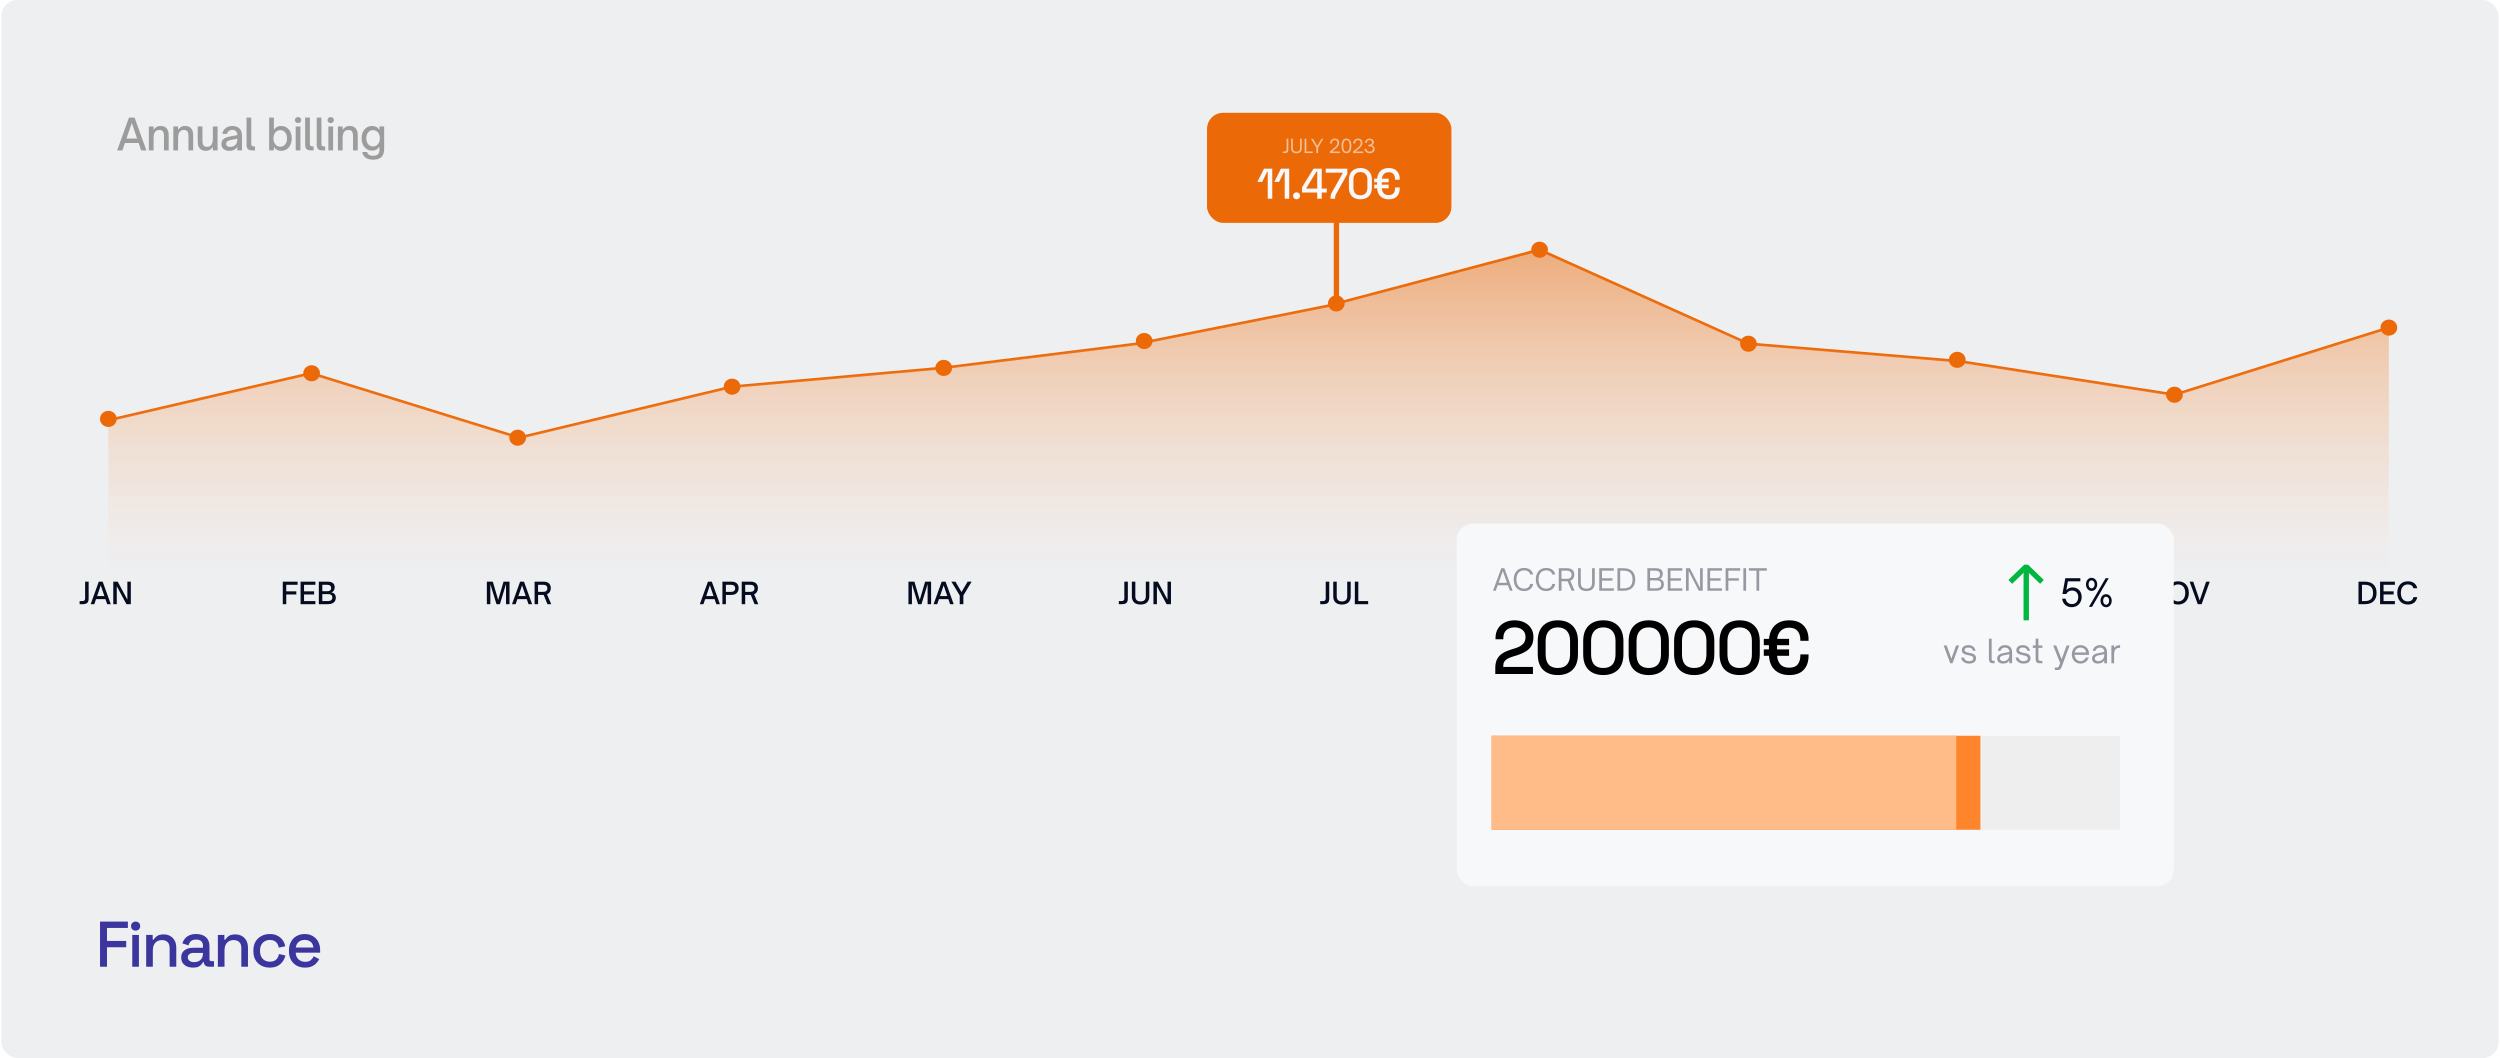 <svg width="931" height="394" viewBox="0 0 931 394" fill="none" xmlns="http://www.w3.org/2000/svg">
<rect x="0.5" width="930" height="394" rx="6" fill="#EEEFF1"/>
<path d="M37.252 360V343.2H47.62V345.552H39.844V350.4H46.996V352.752H39.844V360H37.252ZM49.255 360V348.168H51.727V360H49.255ZM50.503 346.56C50.023 346.56 49.615 346.408 49.279 346.104C48.959 345.784 48.799 345.376 48.799 344.88C48.799 344.384 48.959 343.984 49.279 343.68C49.615 343.36 50.023 343.2 50.503 343.2C50.999 343.2 51.407 343.36 51.727 343.68C52.047 343.984 52.207 344.384 52.207 344.88C52.207 345.376 52.047 345.784 51.727 346.104C51.407 346.408 50.999 346.56 50.503 346.56ZM54.435 360V348.168H56.859V349.944H57.243C57.467 349.464 57.867 349.016 58.443 348.6C59.019 348.184 59.875 347.976 61.011 347.976C61.907 347.976 62.699 348.176 63.387 348.576C64.091 348.976 64.643 349.544 65.043 350.28C65.443 351 65.643 351.872 65.643 352.896V360H63.171V353.088C63.171 352.064 62.915 351.312 62.403 350.832C61.891 350.336 61.187 350.088 60.291 350.088C59.267 350.088 58.443 350.424 57.819 351.096C57.211 351.768 56.907 352.744 56.907 354.024V360H54.435ZM71.913 360.336C71.065 360.336 70.305 360.192 69.633 359.904C68.977 359.616 68.449 359.192 68.049 358.632C67.665 358.072 67.473 357.392 67.473 356.592C67.473 355.776 67.665 355.104 68.049 354.576C68.449 354.032 68.985 353.624 69.657 353.352C70.345 353.08 71.121 352.944 71.985 352.944H75.585V352.176C75.585 351.488 75.377 350.936 74.961 350.52C74.545 350.104 73.905 349.896 73.041 349.896C72.193 349.896 71.545 350.096 71.097 350.496C70.649 350.896 70.353 351.416 70.209 352.056L67.905 351.312C68.097 350.672 68.401 350.096 68.817 349.584C69.249 349.056 69.817 348.632 70.521 348.312C71.225 347.992 72.073 347.832 73.065 347.832C74.601 347.832 75.809 348.224 76.689 349.008C77.569 349.792 78.009 350.904 78.009 352.344V357.216C78.009 357.696 78.233 357.936 78.681 357.936H79.689V360H77.841C77.281 360 76.825 359.856 76.473 359.568C76.121 359.28 75.945 358.888 75.945 358.392V358.32H75.585C75.457 358.56 75.265 358.84 75.009 359.16C74.753 359.48 74.377 359.76 73.881 360C73.385 360.224 72.729 360.336 71.913 360.336ZM72.273 358.296C73.265 358.296 74.065 358.016 74.673 357.456C75.281 356.88 75.585 356.096 75.585 355.104V354.864H72.129C71.473 354.864 70.945 355.008 70.545 355.296C70.145 355.568 69.945 355.976 69.945 356.52C69.945 357.064 70.153 357.496 70.569 357.816C70.985 358.136 71.553 358.296 72.273 358.296ZM81.132 360V348.168H83.556V349.944H83.94C84.164 349.464 84.564 349.016 85.14 348.6C85.716 348.184 86.572 347.976 87.708 347.976C88.604 347.976 89.396 348.176 90.084 348.576C90.788 348.976 91.34 349.544 91.74 350.28C92.14 351 92.34 351.872 92.34 352.896V360H89.868V353.088C89.868 352.064 89.612 351.312 89.1 350.832C88.588 350.336 87.884 350.088 86.988 350.088C85.964 350.088 85.14 350.424 84.516 351.096C83.908 351.768 83.604 352.744 83.604 354.024V360H81.132ZM100.434 360.336C99.298 360.336 98.266 360.096 97.338 359.616C96.426 359.136 95.698 358.44 95.154 357.528C94.626 356.616 94.362 355.52 94.362 354.24V353.928C94.362 352.648 94.626 351.56 95.154 350.664C95.698 349.752 96.426 349.056 97.338 348.576C98.266 348.08 99.298 347.832 100.434 347.832C101.57 347.832 102.538 348.04 103.338 348.456C104.138 348.872 104.778 349.424 105.258 350.112C105.754 350.8 106.074 351.56 106.218 352.392L103.818 352.896C103.738 352.368 103.57 351.888 103.314 351.456C103.058 351.024 102.698 350.68 102.234 350.424C101.77 350.168 101.186 350.04 100.482 350.04C99.794 350.04 99.17 350.2 98.61 350.52C98.066 350.824 97.634 351.272 97.314 351.864C96.994 352.44 96.834 353.144 96.834 353.976V354.192C96.834 355.024 96.994 355.736 97.314 356.328C97.634 356.92 98.066 357.368 98.61 357.672C99.17 357.976 99.794 358.128 100.482 358.128C101.522 358.128 102.314 357.864 102.858 357.336C103.402 356.792 103.746 356.104 103.89 355.272L106.29 355.824C106.098 356.64 105.754 357.392 105.258 358.08C104.778 358.768 104.138 359.32 103.338 359.736C102.538 360.136 101.57 360.336 100.434 360.336ZM113.605 360.336C112.405 360.336 111.357 360.088 110.461 359.592C109.565 359.08 108.861 358.368 108.349 357.456C107.853 356.528 107.605 355.456 107.605 354.24V353.952C107.605 352.72 107.853 351.648 108.349 350.736C108.845 349.808 109.533 349.096 110.413 348.6C111.309 348.088 112.341 347.832 113.509 347.832C114.645 347.832 115.637 348.088 116.485 348.6C117.349 349.096 118.021 349.792 118.501 350.688C118.981 351.584 119.221 352.632 119.221 353.832V354.768H110.125C110.157 355.808 110.501 356.64 111.157 357.264C111.829 357.872 112.661 358.176 113.653 358.176C114.581 358.176 115.277 357.968 115.741 357.552C116.221 357.136 116.589 356.656 116.845 356.112L118.885 357.168C118.661 357.616 118.333 358.088 117.901 358.584C117.485 359.08 116.933 359.496 116.245 359.832C115.557 360.168 114.677 360.336 113.605 360.336ZM110.149 352.872H116.701C116.637 351.976 116.317 351.28 115.741 350.784C115.165 350.272 114.413 350.016 113.485 350.016C112.557 350.016 111.797 350.272 111.205 350.784C110.629 351.28 110.277 351.976 110.149 352.872Z" fill="#3B359E"/>
<rect x="449.5" y="42" width="91" height="41" rx="6" fill="#EC6907"/>
<path opacity="0.6" d="M478.41 57H477.738V56.419H478.41C478.886 56.419 479.131 56.209 479.131 55.705V51.659H479.775V55.712C479.775 56.524 479.502 57 478.41 57ZM482.791 57.07C481.44 57.07 480.81 56.335 480.81 55.152V51.659H481.454V55.152C481.454 55.985 481.86 56.496 482.791 56.496C483.722 56.496 484.128 55.985 484.128 55.152V51.659H484.772V55.152C484.772 56.335 484.142 57.07 482.791 57.07ZM488.874 57H485.836V51.659H486.48V56.419H488.874V57ZM490.863 57H490.191V54.956L488.189 51.659H488.938L490.513 54.319L492.109 51.659H492.844L490.863 54.956V57ZM498.976 57H495.231V56.426L496.939 55.012C497.639 54.431 498.073 53.913 498.073 53.199C498.073 52.569 497.744 52.177 497.086 52.177C496.393 52.177 495.987 52.597 495.931 53.444H495.287C495.329 52.324 495.994 51.603 497.079 51.603C498.059 51.603 498.717 52.205 498.717 53.15C498.717 54.074 498.101 54.788 497.338 55.425L496.141 56.419H498.976V57ZM501.443 57.063C500.295 57.063 499.588 56.16 499.588 54.319C499.588 52.485 500.281 51.589 501.408 51.589C502.556 51.589 503.256 52.492 503.256 54.347C503.256 56.167 502.57 57.063 501.443 57.063ZM501.429 56.482C502.15 56.482 502.612 55.803 502.612 54.34C502.612 52.856 502.136 52.17 501.401 52.17C500.673 52.17 500.232 52.863 500.232 54.326C500.232 55.796 500.687 56.482 501.429 56.482ZM507.637 57H503.892V56.426L505.6 55.012C506.3 54.431 506.734 53.913 506.734 53.199C506.734 52.569 506.405 52.177 505.747 52.177C505.054 52.177 504.648 52.597 504.592 53.444H503.948C503.99 52.324 504.655 51.603 505.74 51.603C506.72 51.603 507.378 52.205 507.378 53.15C507.378 54.074 506.762 54.788 505.999 55.425L504.802 56.419H507.637V57ZM510.125 57.063C508.935 57.063 508.207 56.405 508.151 55.39H508.795C508.865 56.062 509.271 56.482 510.132 56.482C510.832 56.482 511.287 56.09 511.287 55.453C511.287 54.704 510.636 54.466 509.915 54.466H509.586V53.885H509.901C510.426 53.885 510.965 53.626 510.965 52.996C510.965 52.492 510.601 52.177 510.041 52.177C509.432 52.177 509.026 52.527 508.956 53.213H508.312C508.361 52.268 509.096 51.596 510.013 51.596C510.986 51.596 511.609 52.177 511.609 52.982C511.609 53.577 511.182 54.039 510.776 54.123C511.343 54.214 511.931 54.662 511.931 55.474C511.931 56.405 511.161 57.063 510.125 57.063Z" fill="#F7F8FA"/>
<path d="M472.11 74V63.984H471.854L470.014 67.76H468.238L470.718 62.8H473.79V74H472.11ZM478.423 74V63.984H478.167L476.327 67.76H474.551L477.031 62.8H480.103V74H478.423ZM482.832 74.224C482.459 74.224 482.144 74.101 481.888 73.856C481.643 73.611 481.52 73.296 481.52 72.912C481.52 72.528 481.643 72.219 481.888 71.984C482.144 71.739 482.459 71.616 482.832 71.616C483.206 71.616 483.515 71.739 483.76 71.984C484.016 72.229 484.144 72.539 484.144 72.912C484.144 73.296 484.016 73.611 483.76 73.856C483.515 74.101 483.206 74.224 482.832 74.224ZM490.534 74V71.712H484.87V69.76L489.158 62.8H492.214V70.224H494.102V71.712H492.214V74H490.534ZM486.502 70.224H490.534V63.856H490.278L486.502 70V70.224ZM495.507 74V73.6C495.507 73.195 495.539 72.859 495.603 72.592C495.667 72.315 495.8 71.995 496.003 71.632L500.003 64.512V64.304H493.715V62.8H501.747V64.784L497.539 72.336C497.411 72.571 497.32 72.784 497.267 72.976C497.213 73.157 497.187 73.387 497.187 73.664V74H495.507ZM506.606 74.224C505.305 74.224 504.265 73.856 503.486 73.12C502.718 72.373 502.334 71.253 502.334 69.76V67.04C502.334 65.579 502.718 64.469 503.486 63.712C504.265 62.955 505.305 62.576 506.606 62.576C507.918 62.576 508.958 62.955 509.726 63.712C510.505 64.469 510.894 65.579 510.894 67.04V69.76C510.894 71.253 510.505 72.373 509.726 73.12C508.958 73.856 507.918 74.224 506.606 74.224ZM506.606 72.72C507.492 72.72 508.148 72.469 508.574 71.968C509.001 71.456 509.214 70.741 509.214 69.824V66.944C509.214 66.027 508.985 65.323 508.526 64.832C508.068 64.331 507.428 64.08 506.606 64.08C505.774 64.08 505.134 64.336 504.686 64.848C504.238 65.349 504.014 66.048 504.014 66.944V69.824C504.014 70.763 504.228 71.483 504.654 71.984C505.092 72.475 505.742 72.72 506.606 72.72ZM517.159 74.224C515.836 74.224 514.786 73.835 514.007 73.056C513.228 72.277 512.839 71.141 512.839 69.648V67.152C512.839 66.192 513.01 65.371 513.351 64.688C513.703 64.005 514.199 63.483 514.839 63.12C515.49 62.757 516.263 62.576 517.159 62.576C518.482 62.576 519.495 62.944 520.199 63.68C520.914 64.405 521.271 65.392 521.271 66.64V66.928H519.527V66.704C519.527 65.947 519.335 65.333 518.951 64.864C518.567 64.384 517.97 64.144 517.159 64.144C516.594 64.144 516.119 64.267 515.735 64.512C515.351 64.757 515.058 65.099 514.855 65.536C514.663 65.963 514.567 66.459 514.567 67.024V69.776C514.567 70.651 514.78 71.349 515.207 71.872C515.634 72.395 516.284 72.656 517.159 72.656C518.002 72.656 518.604 72.421 518.967 71.952C519.34 71.472 519.527 70.853 519.527 70.096V69.824H521.271V70.16C521.271 71.397 520.924 72.384 520.231 73.12C519.548 73.856 518.524 74.224 517.159 74.224ZM511.751 70.128V68.768H517.127V70.128H511.751ZM511.751 67.872V66.528H517.127V67.872H511.751Z" fill="#F7F8FA"/>
<path d="M45.589 56H43.621L48.021 43.792H50.117L54.517 56H52.565L51.621 53.248H46.533L45.589 56ZM49.077 45.792L47.109 51.584H51.045L49.077 45.792ZM57.191 56H55.431V47.088H57.191V48.336C58.007 47.264 58.759 46.912 59.719 46.912C61.239 46.912 62.023 47.536 62.423 48.352C62.823 49.152 62.823 50.016 62.823 50.752V56H61.063V50.736C61.063 49.808 60.919 49.216 60.599 48.848C60.311 48.544 59.911 48.4 59.351 48.4C58.679 48.4 58.183 48.624 57.847 49.008C57.383 49.52 57.191 50.32 57.191 51.824V56ZM66.309 56H64.549V47.088H66.309V48.336C67.125 47.264 67.877 46.912 68.837 46.912C70.357 46.912 71.141 47.536 71.541 48.352C71.941 49.152 71.941 50.016 71.941 50.752V56H70.181V50.736C70.181 49.808 70.037 49.216 69.717 48.848C69.429 48.544 69.029 48.4 68.469 48.4C67.797 48.4 67.301 48.624 66.965 49.008C66.501 49.52 66.309 50.32 66.309 51.824V56ZM76.722 56.176C75.41 56.176 74.514 55.68 74.018 54.72C73.73 54.16 73.634 53.488 73.634 52.336V47.088H75.394V52.352C75.394 53.28 75.538 53.872 75.858 54.24C76.13 54.528 76.546 54.688 77.106 54.688C77.762 54.688 78.242 54.48 78.594 54.08C79.074 53.568 79.266 52.752 79.266 51.264V47.088H81.026V56H79.266V54.736C78.498 55.744 77.762 56.176 76.722 56.176ZM85.359 56.176C83.631 56.176 82.447 55.216 82.447 53.584C82.447 52.736 82.799 52.096 83.407 51.648C83.935 51.264 84.639 51.024 85.471 50.864L88.383 50.304C88.367 49.68 88.207 49.216 87.887 48.88C87.551 48.544 87.071 48.352 86.479 48.352C85.519 48.352 84.735 48.928 84.543 49.856H82.799C83.103 47.888 84.751 46.912 86.495 46.912C87.519 46.912 88.495 47.216 89.151 47.824C90.127 48.736 90.127 50.144 90.127 51.056V56H88.367V54.688C88.111 55.12 87.791 55.44 87.439 55.664C86.863 56.032 86.159 56.176 85.359 56.176ZM85.711 54.72C86.191 54.72 86.607 54.624 86.991 54.432C88.095 53.872 88.399 52.976 88.399 51.648L85.887 52.144C85.247 52.272 84.831 52.448 84.543 52.72C84.335 52.928 84.207 53.2 84.207 53.536C84.207 54.288 84.815 54.72 85.711 54.72ZM94.959 56H93.903C92.575 56 91.807 55.488 91.807 53.904V43.792H93.567V53.472C93.567 54.176 93.711 54.512 94.463 54.512H94.959V56ZM104.71 56.176C103.574 56.176 102.79 55.824 101.99 54.736V56H100.23V43.792H101.99V48.336C102.806 47.232 103.59 46.912 104.71 46.912C107.078 46.912 108.646 48.816 108.646 51.552C108.646 54.272 107.078 56.176 104.71 56.176ZM104.39 54.64C105.926 54.64 106.886 53.328 106.886 51.552C106.886 49.76 105.926 48.448 104.39 48.448C102.886 48.448 101.83 49.728 101.83 51.552C101.83 53.36 102.886 54.64 104.39 54.64ZM110.993 45.84C110.353 45.84 109.809 45.36 109.809 44.72C109.809 44.08 110.353 43.6 110.993 43.6C111.649 43.6 112.177 44.08 112.177 44.72C112.177 45.36 111.649 45.84 110.993 45.84ZM111.873 56H110.113V47.088H111.873V56ZM116.788 56H115.732C114.404 56 113.636 55.488 113.636 53.904V43.792H115.396V53.472C115.396 54.176 115.54 54.512 116.292 54.512H116.788V56ZM121.093 56H120.037C118.709 56 117.941 55.488 117.941 53.904V43.792H119.701V53.472C119.701 54.176 119.845 54.512 120.597 54.512H121.093V56ZM123.158 45.84C122.518 45.84 121.974 45.36 121.974 44.72C121.974 44.08 122.518 43.6 123.158 43.6C123.814 43.6 124.342 44.08 124.342 44.72C124.342 45.36 123.814 45.84 123.158 45.84ZM124.038 56H122.278V47.088H124.038V56ZM127.593 56H125.833V47.088H127.593V48.336C128.409 47.264 129.161 46.912 130.121 46.912C131.641 46.912 132.425 47.536 132.825 48.352C133.225 49.152 133.225 50.016 133.225 50.752V56H131.465V50.736C131.465 49.808 131.321 49.216 131.001 48.848C130.713 48.544 130.313 48.4 129.753 48.4C129.081 48.4 128.585 48.624 128.249 49.008C127.785 49.52 127.593 50.32 127.593 51.824V56ZM138.966 59.456C137.158 59.456 135.27 58.832 134.902 56.608H136.694C136.966 57.568 137.686 58.016 138.95 58.016C140.614 58.016 141.302 57.2 141.302 55.936V54.64C140.486 55.744 139.702 56.08 138.582 56.08C136.214 56.08 134.646 54.176 134.646 51.52C134.646 48.816 136.214 46.912 138.582 46.912C139.718 46.912 140.502 47.264 141.302 48.336V47.088H143.062V55.552C143.062 58.544 141.318 59.456 138.966 59.456ZM138.902 54.544C140.406 54.544 141.462 53.264 141.462 51.488C141.462 49.728 140.39 48.448 138.902 48.448C137.382 48.448 136.406 49.76 136.406 51.488C136.406 53.232 137.366 54.544 138.902 54.544Z" fill="#9C9C9C"/>
<path d="M40.35 156.5L115.841 139L193.3 163L272.627 144L351.233 137L423.622 128L493.987 114L573.343 93L651.114 128L729.404 134.5L809.768 147L889.613 122" stroke="#EC6907"/>
<path d="M115.841 139L40.35 156.5V213H889.613V122L809.768 147L729.404 134.5L651.114 128L573.343 93L493.987 114L423.622 128L351.233 137L272.627 144L193.3 163L115.841 139Z" fill="url(#paint0_linear_2825_13540)" fill-opacity="0.5"/>
<path d="M30.71 225H29.654V223.834H30.71C31.359 223.834 31.7 223.548 31.7 222.844V216.607H33.009V222.866C33.009 224.329 32.47 225 30.71 225ZM35.12 225H33.767L36.792 216.607H38.233L41.258 225H39.916L39.267 223.108H35.769L35.12 225ZM37.518 217.982L36.165 221.964H38.871L37.518 217.982ZM43.482 225H42.184V216.607H43.823L47.431 223.306V216.607H48.718V225H47.09L43.482 218.312V225Z" fill="#050C1F"/>
<path d="M106.601 225H105.303V216.607H110.825V217.773H106.601V220.215H110.352V221.37H106.601V225ZM117.453 225H111.931V216.607H117.453V217.773H113.229V220.215H116.98V221.37H113.229V223.834H117.453V225ZM122.108 225H118.731V216.607H121.976C122.977 216.607 123.67 216.838 124.099 217.256C124.462 217.608 124.638 218.103 124.638 218.708C124.638 219.687 124.143 220.446 123.296 220.6C124.429 220.721 125.056 221.469 125.056 222.602C125.056 223.372 124.77 223.933 124.374 224.296C123.714 224.89 122.702 225 122.108 225ZM120.029 217.773V220.171H121.921C122.823 220.171 123.329 219.731 123.329 218.961C123.329 218.587 123.208 218.323 123.01 218.136C122.724 217.872 122.284 217.773 121.69 217.773H120.029ZM120.029 221.26V223.834H121.954C122.339 223.834 122.988 223.823 123.395 223.449C123.615 223.251 123.758 222.954 123.758 222.503C123.758 221.304 122.724 221.26 122.152 221.26H120.029Z" fill="#050C1F"/>
<path d="M182.601 225H181.303V216.607H183.525L185.516 223.416L187.518 216.607H189.74V225H188.442V217.498L186.165 225H184.889L182.601 217.553V225ZM192.018 225H190.665L193.69 216.607H195.131L198.156 225H196.814L196.165 223.108H192.667L192.018 225ZM194.416 217.982L193.063 221.964H195.769L194.416 217.982ZM203.712 221.315L205.274 225H203.866L202.458 221.546H200.379V225H199.081V216.607H202.458C204.042 216.607 205.12 217.366 205.12 219.049C205.12 220.16 204.581 220.952 203.712 221.315ZM200.379 217.773V220.413H202.282C203.283 220.413 203.833 219.94 203.833 219.082C203.833 218.246 203.272 217.773 202.282 217.773H200.379Z" fill="#050C1F"/>
<path d="M261.963 225H260.61L263.635 216.607H265.076L268.101 225H266.759L266.11 223.108H262.612L261.963 225ZM264.361 217.982L263.008 221.964H265.714L264.361 217.982ZM270.325 225H269.027V216.607H272.404C273.988 216.607 275.066 217.366 275.066 219.049C275.066 220.622 273.999 221.546 272.404 221.546H270.325V225ZM270.325 217.773V220.413H272.228C273.229 220.413 273.779 219.94 273.779 219.082C273.779 218.246 273.218 217.773 272.228 217.773H270.325ZM280.844 221.315L282.406 225H280.998L279.59 221.546H277.511V225H276.213V216.607H279.59C281.174 216.607 282.252 217.366 282.252 219.049C282.252 220.16 281.713 220.952 280.844 221.315ZM277.511 217.773V220.413H279.414C280.415 220.413 280.965 219.94 280.965 219.082C280.965 218.246 280.404 217.773 279.414 217.773H277.511Z" fill="#050C1F"/>
<path d="M339.601 225H338.303V216.607H340.525L342.516 223.416L344.518 216.607H346.74V225H345.442V217.498L343.165 225H341.889L339.601 217.553V225ZM349.018 225H347.665L350.69 216.607H352.131L355.156 225H353.814L353.165 223.108H349.667L349.018 225ZM351.416 217.982L350.063 221.964H352.769L351.416 217.982ZM358.756 225H357.403V221.755L354.29 216.607H355.808L358.063 220.479L360.34 216.607H361.836L358.756 221.755V225Z" fill="#050C1F"/>
<path d="M417.71 225H416.654V223.834H417.71C418.359 223.834 418.7 223.548 418.7 222.844V216.607H420.009V222.866C420.009 224.329 419.47 225 417.71 225ZM424.757 225.132C422.491 225.132 421.501 223.9 421.501 222.03V216.607H422.799V222.03C422.799 223.196 423.338 223.977 424.757 223.977C426.165 223.977 426.704 223.196 426.704 222.03V216.607H428.002V222.03C428.002 223.9 427.012 225.132 424.757 225.132ZM430.836 225H429.538V216.607H431.177L434.785 223.306V216.607H436.072V225H434.444L430.836 218.312V225Z" fill="#050C1F"/>
<path d="M492.71 225H491.654V223.834H492.71C493.359 223.834 493.7 223.548 493.7 222.844V216.607H495.009V222.866C495.009 224.329 494.47 225 492.71 225ZM499.757 225.132C497.491 225.132 496.501 223.9 496.501 222.03V216.607H497.799V222.03C497.799 223.196 498.338 223.977 499.757 223.977C501.165 223.977 501.704 223.196 501.704 222.03V216.607H503.002V222.03C503.002 223.9 502.012 225.132 499.757 225.132ZM509.499 225H504.538V216.607H505.836V223.834H509.499V225Z" fill="#050C1F"/>
<path d="M565.963 225H564.61L567.635 216.607H569.076L572.101 225H570.759L570.11 223.108H566.612L565.963 225ZM568.361 217.982L567.008 221.964H569.714L568.361 217.982ZM575.948 225.132C573.682 225.132 572.692 223.9 572.692 222.03V216.607H573.99V222.03C573.99 223.196 574.529 223.977 575.948 223.977C577.356 223.977 577.895 223.196 577.895 222.03V216.607H579.193V222.03C579.193 223.9 578.203 225.132 575.948 225.132ZM584.447 225.132C581.653 225.132 580.41 223.053 580.41 220.809C580.41 218.554 581.664 216.475 584.436 216.475C586.46 216.475 587.703 217.531 588.11 219.071H586.669C586.35 218.18 585.58 217.641 584.425 217.641C582.588 217.641 581.741 219.093 581.741 220.787C581.741 222.547 582.665 223.977 584.502 223.977C585.987 223.977 586.922 223.119 586.944 221.623H585.008V220.523H588.22V225H587.043V223.922C586.449 224.791 585.415 225.132 584.447 225.132Z" fill="#050C1F"/>
<path d="M647.493 225.132C645.854 225.132 644.171 224.384 643.929 222.371H645.249C645.524 223.636 646.558 224.01 647.515 224.01C648.549 224.01 649.231 223.581 649.231 222.69C649.231 221.645 648.186 221.425 647.053 221.183C645.711 220.897 644.226 220.578 644.226 218.862C644.226 217.344 645.425 216.475 647.086 216.475C648.615 216.475 650.023 217.234 650.298 219.005H649C648.769 217.993 647.966 217.608 647.064 217.608C646.107 217.608 645.524 218.026 645.524 218.752C645.524 219.654 646.492 219.863 647.559 220.094C648.945 220.402 650.529 220.743 650.529 222.613C650.529 224.142 649.44 225.132 647.493 225.132ZM657.355 225H651.833V216.607H657.355V217.773H653.131V220.215H656.882V221.37H653.131V223.834H657.355V225ZM659.931 225H658.633V216.607H662.01C663.594 216.607 664.672 217.366 664.672 219.049C664.672 220.622 663.605 221.546 662.01 221.546H659.931V225ZM659.931 217.773V220.413H661.834C662.835 220.413 663.385 219.94 663.385 219.082C663.385 218.246 662.824 217.773 661.834 217.773H659.931Z" fill="#050C1F"/>
<path d="M723.977 225.132C721.26 225.132 719.995 223.097 719.995 220.798C719.995 218.488 721.26 216.475 723.977 216.475C726.694 216.475 727.97 218.488 727.97 220.798C727.97 223.097 726.694 225.132 723.977 225.132ZM723.977 223.966C725.693 223.966 726.639 222.657 726.639 220.798C726.639 218.95 725.693 217.641 723.977 217.641C722.272 217.641 721.326 218.95 721.326 220.798C721.326 222.657 722.272 223.966 723.977 223.966ZM732.925 225.132C730.208 225.132 728.965 223.097 728.965 220.798C728.965 218.499 730.208 216.475 732.925 216.475C734.905 216.475 736.148 217.542 736.39 219.082H734.971C734.795 218.169 734.003 217.641 732.903 217.641C731.187 217.641 730.296 218.95 730.296 220.798C730.296 222.657 731.187 223.977 732.903 223.977C734.003 223.977 734.795 223.438 734.971 222.371H736.39C736.137 224.054 734.905 225.132 732.925 225.132ZM740.855 225H739.557V217.773H736.862V216.607H743.561V217.773H740.855V225Z" fill="#050C1F"/>
<path d="M800.601 225H799.303V216.607H800.942L804.55 223.306V216.607H805.837V225H804.209L800.601 218.312V225ZM811.13 225.132C808.413 225.132 807.148 223.097 807.148 220.798C807.148 218.488 808.413 216.475 811.13 216.475C813.847 216.475 815.123 218.488 815.123 220.798C815.123 223.097 813.847 225.132 811.13 225.132ZM811.13 223.966C812.846 223.966 813.792 222.657 813.792 220.798C813.792 218.95 812.846 217.641 811.13 217.641C809.425 217.641 808.479 218.95 808.479 220.798C808.479 222.657 809.425 223.966 811.13 223.966ZM819.887 225H818.446L815.421 216.607H816.763L819.161 223.614L821.57 216.607H822.912L819.887 225Z" fill="#050C1F"/>
<path d="M880.679 225H878.303V216.607H880.69C883.495 216.607 885.035 218.125 885.035 220.82C885.035 223.493 883.495 225 880.679 225ZM879.601 217.773V223.834H880.668C882.384 223.834 883.737 223.185 883.737 220.82C883.737 218.62 882.494 217.773 880.668 217.773H879.601ZM891.86 225H886.338V216.607H891.86V217.773H887.636V220.215H891.387V221.37H887.636V223.834H891.86V225ZM896.704 225.132C893.987 225.132 892.744 223.097 892.744 220.798C892.744 218.499 893.987 216.475 896.704 216.475C898.684 216.475 899.927 217.542 900.169 219.082H898.75C898.574 218.169 897.782 217.641 896.682 217.641C894.966 217.641 894.075 218.95 894.075 220.798C894.075 222.657 894.966 223.977 896.682 223.977C897.782 223.977 898.574 223.438 898.75 222.371H900.169C899.916 224.054 898.684 225.132 896.704 225.132Z" fill="#050C1F"/>
<ellipse cx="40.35" cy="156" rx="3.111" ry="3" fill="#EC6907"/>
<ellipse cx="116.047" cy="139" rx="3.111" ry="3" fill="#EC6907"/>
<ellipse cx="192.782" cy="163" rx="3.111" ry="3" fill="#EC6907"/>
<ellipse cx="272.627" cy="144" rx="3.111" ry="3" fill="#EC6907"/>
<ellipse cx="351.435" cy="137" rx="3.111" ry="3" fill="#EC6907"/>
<ellipse cx="426.096" cy="127" rx="3.111" ry="3" fill="#EC6907"/>
<ellipse cx="497.646" cy="113" rx="3.111" ry="3" fill="#EC6907"/>
<ellipse cx="573.343" cy="93" rx="3.111" ry="3" fill="#EC6907"/>
<ellipse cx="651.114" cy="128" rx="3.111" ry="3" fill="#EC6907"/>
<ellipse cx="728.886" cy="134" rx="3.111" ry="3" fill="#EC6907"/>
<ellipse cx="809.768" cy="147" rx="3.111" ry="3" fill="#EC6907"/>
<ellipse cx="889.613" cy="122" rx="3.111" ry="3" fill="#EC6907"/>
<line x1="497.682" y1="113" x2="497.682" y2="82" stroke="#EC6907" stroke-width="2"/>
<g filter="url(#filter0_d_2825_13540)">
<rect x="539.5" y="192" width="267" height="135" rx="6" fill="#F7F8FA"/>
</g>
<path d="M556.844 251V248.788C556.844 247.425 557.077 246.305 557.544 245.428C558.011 244.551 558.673 243.841 559.532 243.3C560.409 242.74 561.464 242.273 562.696 241.9L564.404 241.368C565.169 241.125 565.823 240.827 566.364 240.472C566.924 240.117 567.353 239.679 567.652 239.156C567.951 238.615 568.1 237.989 568.1 237.28V237.168C568.1 236.067 567.727 235.208 566.98 234.592C566.233 233.957 565.253 233.64 564.04 233.64C562.789 233.64 561.772 233.976 560.988 234.648C560.223 235.32 559.84 236.309 559.84 237.616V238.064H556.928V237.644C556.928 236.225 557.236 235.031 557.852 234.06C558.468 233.071 559.317 232.315 560.4 231.792C561.483 231.269 562.696 231.008 564.04 231.008C565.384 231.008 566.579 231.26 567.624 231.764C568.688 232.268 569.519 232.977 570.116 233.892C570.732 234.807 571.04 235.88 571.04 237.112V237.364C571.04 238.633 570.788 239.688 570.284 240.528C569.78 241.368 569.08 242.059 568.184 242.6C567.307 243.141 566.289 243.599 565.132 243.972L563.48 244.476C562.603 244.737 561.893 245.027 561.352 245.344C560.829 245.643 560.437 246.007 560.176 246.436C559.933 246.865 559.812 247.416 559.812 248.088V248.368H570.872V251H556.844ZM580.13 251.392C577.853 251.392 576.033 250.748 574.67 249.46C573.326 248.153 572.654 246.193 572.654 243.58V238.82C572.654 236.263 573.326 234.321 574.67 232.996C576.033 231.671 577.853 231.008 580.13 231.008C582.426 231.008 584.246 231.671 585.59 232.996C586.953 234.321 587.634 236.263 587.634 238.82V243.58C587.634 246.193 586.953 248.153 585.59 249.46C584.246 250.748 582.426 251.392 580.13 251.392ZM580.13 248.76C581.68 248.76 582.828 248.321 583.574 247.444C584.321 246.548 584.694 245.297 584.694 243.692V238.652C584.694 237.047 584.293 235.815 583.49 234.956C582.688 234.079 581.568 233.64 580.13 233.64C578.674 233.64 577.554 234.088 576.77 234.984C575.986 235.861 575.594 237.084 575.594 238.652V243.692C575.594 245.335 575.968 246.595 576.714 247.472C577.48 248.331 578.618 248.76 580.13 248.76ZM597.057 251.392C594.78 251.392 592.96 250.748 591.597 249.46C590.253 248.153 589.581 246.193 589.581 243.58V238.82C589.581 236.263 590.253 234.321 591.597 232.996C592.96 231.671 594.78 231.008 597.057 231.008C599.353 231.008 601.173 231.671 602.517 232.996C603.88 234.321 604.561 236.263 604.561 238.82V243.58C604.561 246.193 603.88 248.153 602.517 249.46C601.173 250.748 599.353 251.392 597.057 251.392ZM597.057 248.76C598.607 248.76 599.755 248.321 600.501 247.444C601.248 246.548 601.621 245.297 601.621 243.692V238.652C601.621 237.047 601.22 235.815 600.417 234.956C599.615 234.079 598.495 233.64 597.057 233.64C595.601 233.64 594.481 234.088 593.697 234.984C592.913 235.861 592.521 237.084 592.521 238.652V243.692C592.521 245.335 592.895 246.595 593.641 247.472C594.407 248.331 595.545 248.76 597.057 248.76ZM613.984 251.392C611.707 251.392 609.887 250.748 608.524 249.46C607.18 248.153 606.508 246.193 606.508 243.58V238.82C606.508 236.263 607.18 234.321 608.524 232.996C609.887 231.671 611.707 231.008 613.984 231.008C616.28 231.008 618.1 231.671 619.444 232.996C620.807 234.321 621.488 236.263 621.488 238.82V243.58C621.488 246.193 620.807 248.153 619.444 249.46C618.1 250.748 616.28 251.392 613.984 251.392ZM613.984 248.76C615.533 248.76 616.681 248.321 617.428 247.444C618.175 246.548 618.548 245.297 618.548 243.692V238.652C618.548 237.047 618.147 235.815 617.344 234.956C616.541 234.079 615.421 233.64 613.984 233.64C612.528 233.64 611.408 234.088 610.624 234.984C609.84 235.861 609.448 237.084 609.448 238.652V243.692C609.448 245.335 609.821 246.595 610.568 247.472C611.333 248.331 612.472 248.76 613.984 248.76ZM630.911 251.392C628.634 251.392 626.814 250.748 625.451 249.46C624.107 248.153 623.435 246.193 623.435 243.58V238.82C623.435 236.263 624.107 234.321 625.451 232.996C626.814 231.671 628.634 231.008 630.911 231.008C633.207 231.008 635.027 231.671 636.371 232.996C637.734 234.321 638.415 236.263 638.415 238.82V243.58C638.415 246.193 637.734 248.153 636.371 249.46C635.027 250.748 633.207 251.392 630.911 251.392ZM630.911 248.76C632.46 248.76 633.608 248.321 634.355 247.444C635.102 246.548 635.475 245.297 635.475 243.692V238.652C635.475 237.047 635.074 235.815 634.271 234.956C633.468 234.079 632.348 233.64 630.911 233.64C629.455 233.64 628.335 234.088 627.551 234.984C626.767 235.861 626.375 237.084 626.375 238.652V243.692C626.375 245.335 626.748 246.595 627.495 247.472C628.26 248.331 629.399 248.76 630.911 248.76ZM647.838 251.392C645.561 251.392 643.741 250.748 642.378 249.46C641.034 248.153 640.362 246.193 640.362 243.58V238.82C640.362 236.263 641.034 234.321 642.378 232.996C643.741 231.671 645.561 231.008 647.838 231.008C650.134 231.008 651.954 231.671 653.298 232.996C654.661 234.321 655.342 236.263 655.342 238.82V243.58C655.342 246.193 654.661 248.153 653.298 249.46C651.954 250.748 650.134 251.392 647.838 251.392ZM647.838 248.76C649.387 248.76 650.535 248.321 651.282 247.444C652.029 246.548 652.402 245.297 652.402 243.692V238.652C652.402 237.047 652.001 235.815 651.198 234.956C650.395 234.079 649.275 233.64 647.838 233.64C646.382 233.64 645.262 234.088 644.478 234.984C643.694 235.861 643.302 237.084 643.302 238.652V243.692C643.302 245.335 643.675 246.595 644.422 247.472C645.187 248.331 646.326 248.76 647.838 248.76ZM666.305 251.392C663.99 251.392 662.151 250.711 660.789 249.348C659.426 247.985 658.745 245.997 658.745 243.384V239.016C658.745 237.336 659.043 235.899 659.641 234.704C660.257 233.509 661.125 232.595 662.245 231.96C663.383 231.325 664.737 231.008 666.305 231.008C668.619 231.008 670.393 231.652 671.625 232.94C672.875 234.209 673.501 235.936 673.501 238.12V238.624H670.449V238.232C670.449 236.907 670.113 235.833 669.441 235.012C668.769 234.172 667.723 233.752 666.305 233.752C665.315 233.752 664.485 233.967 663.813 234.396C663.141 234.825 662.627 235.423 662.273 236.188C661.937 236.935 661.769 237.803 661.769 238.792V243.608C661.769 245.139 662.142 246.361 662.889 247.276C663.635 248.191 664.774 248.648 666.305 248.648C667.779 248.648 668.834 248.237 669.469 247.416C670.122 246.576 670.449 245.493 670.449 244.168V243.692H673.501V244.28C673.501 246.445 672.894 248.172 671.681 249.46C670.486 250.748 668.694 251.392 666.305 251.392ZM656.841 244.224V241.844H666.249V244.224H656.841ZM656.841 240.276V237.924H666.249V240.276H656.841Z" fill="black"/>
<path opacity="0.4" d="M557.008 220H555.985L559.076 211.607H560.22L563.311 220H562.288L561.551 217.943H557.745L557.008 220ZM559.648 212.641L558.086 217.041H561.21L559.648 212.641ZM567.579 220.11C564.928 220.11 563.707 218.075 563.707 215.798C563.707 213.521 564.928 211.497 567.579 211.497C569.449 211.497 570.681 212.498 570.934 213.928H569.834C569.625 212.993 568.767 212.399 567.557 212.399C565.687 212.399 564.719 213.84 564.719 215.798C564.719 217.767 565.687 219.208 567.557 219.208C568.767 219.208 569.625 218.614 569.834 217.459H570.934C570.67 219.087 569.449 220.11 567.579 220.11ZM575.808 220.11C573.157 220.11 571.936 218.075 571.936 215.798C571.936 213.521 573.157 211.497 575.808 211.497C577.678 211.497 578.91 212.498 579.163 213.928H578.063C577.854 212.993 576.996 212.399 575.786 212.399C573.916 212.399 572.948 213.84 572.948 215.798C572.948 217.767 573.916 219.208 575.786 219.208C576.996 219.208 577.854 218.614 578.063 217.459H579.163C578.899 219.087 577.678 220.11 575.808 220.11ZM584.762 216.271L586.379 220H585.268L583.783 216.458H583.607H581.495V220H580.483V211.607H583.607C585.213 211.607 586.269 212.388 586.269 214.005C586.269 215.138 585.708 215.93 584.762 216.271ZM581.495 215.556H583.475C584.63 215.556 585.268 215.017 585.268 214.038C585.268 213.07 584.608 212.52 583.475 212.52H581.495V215.556ZM590.781 220.11C588.658 220.11 587.668 218.955 587.668 217.096V211.607H588.68V217.096C588.68 218.405 589.318 219.208 590.781 219.208C592.244 219.208 592.882 218.405 592.882 217.096V211.607H593.894V217.096C593.894 218.955 592.904 220.11 590.781 220.11ZM600.988 220H595.565V211.607H600.988V212.52H596.577V215.336H600.471V216.238H596.577V219.087H600.988V220ZM604.643 220H602.344V211.607H604.654C607.448 211.607 608.966 213.136 608.966 215.831C608.966 218.482 607.437 220 604.643 220ZM603.356 212.52V219.087H604.632C606.392 219.087 607.954 218.482 607.954 215.831C607.954 213.378 606.59 212.52 604.643 212.52H603.356ZM616.772 220H613.483V211.607H616.64C617.597 211.607 618.246 211.827 618.664 212.223C619.049 212.586 619.225 213.103 619.225 213.708C619.225 214.709 618.686 215.512 617.795 215.6C618.983 215.688 619.643 216.458 619.643 217.635C619.643 218.383 619.39 218.9 619.027 219.263C618.422 219.846 617.476 220 616.772 220ZM614.495 212.52V215.248H616.64C617.63 215.248 618.202 214.742 618.202 213.873C618.202 213.455 618.07 213.158 617.85 212.949C617.531 212.641 617.025 212.52 616.42 212.52H614.495ZM614.495 216.15V219.087H616.662C616.992 219.087 617.751 219.087 618.224 218.647C618.466 218.427 618.631 218.086 618.631 217.569C618.631 216.15 617.344 216.15 616.882 216.15H614.495ZM626.501 220H621.078V211.607H626.501V212.52H622.09V215.336H625.984V216.238H622.09V219.087H626.501V220ZM628.868 220H627.856V211.607H629.33L633.103 218.988V211.607H634.104V220H632.63L628.868 212.641V220ZM641.271 220H635.848V211.607H641.271V212.52H636.86V215.336H640.754V216.238H636.86V219.087H641.271V220ZM643.639 220H642.627V211.607H648.05V212.52H643.639V215.336H647.533V216.238H643.639V220ZM650.245 220H649.233V211.607H650.245V220ZM655.129 220H654.117V212.52H651.279V211.607H657.978V212.52H655.129V220Z" fill="#050C1F"/>
<path opacity="0.4" d="M727.106 247H726.266L723.818 240.364H724.946L726.686 245.272L728.45 240.364H729.566L727.106 247ZM733.328 247.12C731.636 247.12 730.544 246.256 730.316 244.864H731.384C731.552 245.668 732.152 246.22 733.34 246.22C734.24 246.22 734.864 245.872 734.864 245.2C734.864 244.372 733.964 244.18 732.992 243.988C731.84 243.76 730.592 243.508 730.592 242.152C730.592 240.904 731.648 240.244 733.004 240.244C734.444 240.244 735.464 241.036 735.692 242.356H734.744C734.54 241.516 733.88 241.144 733.004 241.144C732.128 241.144 731.612 241.492 731.612 242.068C731.612 242.776 732.44 242.932 733.352 243.112C734.54 243.34 735.884 243.604 735.884 245.092C735.884 246.316 734.96 247.12 733.328 247.12ZM742.807 247H742.243C741.247 247 740.671 246.664 740.671 245.332V237.844H741.691V245.176C741.691 245.764 741.739 246.1 742.483 246.1H742.807V247ZM745.907 247.12C744.575 247.12 743.747 246.4 743.747 245.236C743.747 244.672 743.963 244.204 744.395 243.868C744.755 243.58 745.259 243.376 745.919 243.244L748.283 242.788C748.283 242.272 748.151 241.876 747.875 241.6C747.587 241.312 747.167 241.144 746.651 241.144C745.835 241.144 745.175 241.612 745.019 242.356H743.999C744.227 240.976 745.391 240.244 746.663 240.244C747.431 240.244 748.139 240.472 748.607 240.928C749.303 241.6 749.303 242.644 749.303 243.088V247H748.283V245.956C748.043 246.304 747.779 246.556 747.479 246.736C747.035 247.012 746.519 247.12 745.907 247.12ZM746.027 246.22C746.435 246.22 746.783 246.148 747.083 245.992C748.031 245.5 748.295 244.72 748.295 243.616L746.135 244.048C745.631 244.144 745.271 244.3 745.043 244.516C744.863 244.696 744.767 244.924 744.767 245.212C744.767 245.824 745.259 246.22 746.027 246.22ZM753.614 247.12C751.922 247.12 750.83 246.256 750.602 244.864H751.67C751.838 245.668 752.438 246.22 753.626 246.22C754.526 246.22 755.15 245.872 755.15 245.2C755.15 244.372 754.25 244.18 753.278 243.988C752.126 243.76 750.878 243.508 750.878 242.152C750.878 240.904 751.934 240.244 753.29 240.244C754.73 240.244 755.75 241.036 755.978 242.356H755.03C754.826 241.516 754.166 241.144 753.29 241.144C752.414 241.144 751.898 241.492 751.898 242.068C751.898 242.776 752.726 242.932 753.638 243.112C754.826 243.34 756.17 243.604 756.17 245.092C756.17 246.316 755.246 247.12 753.614 247.12ZM760.571 247H759.647C758.651 247 758.075 246.664 758.075 245.332V241.264H757.007V240.364H758.075V237.844H759.095V240.364H760.583V241.264H759.095V245.128C759.095 245.716 759.143 246.1 759.887 246.1H760.571V247ZM766.218 249.52H765.234V248.584H765.858C766.398 248.584 766.59 248.536 766.83 247.888L767.19 246.904L764.598 240.364H765.726L767.742 245.512L769.614 240.364H770.718L767.778 248.332C767.418 249.304 767.01 249.52 766.218 249.52ZM774.772 247.12C772.864 247.12 771.544 245.656 771.544 243.7C771.544 241.9 772.696 240.244 774.748 240.244C776.416 240.244 777.952 241.384 777.952 243.52V243.88H772.552C772.564 244.084 772.612 244.336 772.684 244.54C773.02 245.56 773.8 246.22 774.76 246.22C775.768 246.22 776.452 245.596 776.74 244.864H777.832C777.424 246.112 776.416 247.12 774.772 247.12ZM772.648 242.98H776.86C776.848 242.764 776.8 242.524 776.716 242.332C776.368 241.564 775.624 241.144 774.772 241.144C773.884 241.144 773.2 241.576 772.84 242.332C772.744 242.536 772.684 242.776 772.648 242.98ZM781.251 247.12C779.919 247.12 779.091 246.4 779.091 245.236C779.091 244.672 779.307 244.204 779.739 243.868C780.099 243.58 780.603 243.376 781.263 243.244L783.627 242.788C783.627 242.272 783.495 241.876 783.219 241.6C782.931 241.312 782.511 241.144 781.995 241.144C781.179 241.144 780.519 241.612 780.363 242.356H779.343C779.571 240.976 780.735 240.244 782.007 240.244C782.775 240.244 783.483 240.472 783.951 240.928C784.647 241.6 784.647 242.644 784.647 243.088V247H783.627V245.956C783.387 246.304 783.123 246.556 782.823 246.736C782.379 247.012 781.863 247.12 781.251 247.12ZM781.371 246.22C781.779 246.22 782.127 246.148 782.427 245.992C783.375 245.5 783.639 244.72 783.639 243.616L781.479 244.048C780.975 244.144 780.615 244.3 780.387 244.516C780.207 244.696 780.111 244.924 780.111 245.212C780.111 245.824 780.603 246.22 781.371 246.22ZM787.301 247H786.281V240.364H787.301V241.276C787.913 240.532 788.573 240.244 789.473 240.244H789.521V241.264H789.173C788.633 241.264 788.201 241.432 787.889 241.744C787.505 242.116 787.301 242.68 787.301 243.508V247Z" fill="#050C1F"/>
<path d="M771.512 226.126C769.552 226.126 768.138 224.838 767.942 222.934H769.244C769.426 224.236 770.378 224.964 771.61 224.964C773.08 224.964 773.934 223.83 773.934 222.332C773.934 220.862 773.01 219.91 771.582 219.91C770.672 219.91 769.874 220.414 769.468 221.212H768.054L769.118 215.318H774.718V216.48H770.084L769.51 219.728C770.154 219.112 770.966 218.748 771.834 218.748C773.808 218.748 775.222 220.218 775.222 222.304C775.222 224.474 773.682 226.126 771.512 226.126ZM778.951 220.064C777.607 220.064 776.823 218.916 776.823 217.614C776.823 216.326 777.593 215.178 778.909 215.178C780.113 215.178 780.995 216.242 780.995 217.614C780.995 219 780.127 220.064 778.951 220.064ZM779.063 226H777.915L784.145 215.318H785.293L779.063 226ZM778.951 219.084C779.581 219.084 780.043 218.454 780.043 217.614C780.043 216.816 779.609 216.13 778.909 216.13C778.167 216.13 777.789 216.83 777.789 217.614C777.789 218.398 778.167 219.084 778.951 219.084ZM784.355 226.14C783.025 226.14 782.227 225.006 782.227 223.704C782.227 222.402 783.011 221.268 784.313 221.268C785.517 221.268 786.399 222.332 786.399 223.718C786.399 225.104 785.517 226.14 784.355 226.14ZM784.355 225.188C784.985 225.188 785.447 224.558 785.447 223.718C785.447 222.892 785.013 222.234 784.313 222.234C783.571 222.234 783.207 222.906 783.207 223.704C783.207 224.502 783.571 225.188 784.355 225.188Z" fill="#050C1F"/>
<line x1="754.569" y1="231" x2="754.569" y2="212" stroke="#00B63E" stroke-width="2"/>
<path d="M759.717 216L754.532 211L749.348 216" stroke="#00B63E" stroke-width="2" stroke-linecap="square" stroke-linejoin="bevel"/>
<rect x="555.5" y="274" width="234" height="35" fill="#EEEEEE"/>
<rect x="555.5" y="274" width="182" height="35" fill="#FF852D"/>
<rect x="555.5" y="274" width="173" height="35" fill="#FFBC88"/>
<defs>
<filter id="filter0_d_2825_13540" x="530.5" y="183" width="291" height="159" filterUnits="userSpaceOnUse" color-interpolation-filters="sRGB">
<feFlood flood-opacity="0" result="BackgroundImageFix"/>
<feColorMatrix in="SourceAlpha" type="matrix" values="0 0 0 0 0 0 0 0 0 0 0 0 0 0 0 0 0 0 127 0" result="hardAlpha"/>
<feOffset dx="3" dy="3"/>
<feGaussianBlur stdDeviation="6"/>
<feComposite in2="hardAlpha" operator="out"/>
<feColorMatrix type="matrix" values="0 0 0 0 0 0 0 0 0 0 0 0 0 0 0 0 0 0 0.12 0"/>
<feBlend mode="normal" in2="BackgroundImageFix" result="effect1_dropShadow_2825_13540"/>
<feBlend mode="normal" in="SourceGraphic" in2="effect1_dropShadow_2825_13540" result="shape"/>
</filter>
<linearGradient id="paint0_linear_2825_13540" x1="464.982" y1="93" x2="464.982" y2="213" gradientUnits="userSpaceOnUse">
<stop stop-color="#EC6907"/>
<stop offset="1" stop-color="#FFBC88" stop-opacity="0"/>
</linearGradient>
</defs>
</svg>
